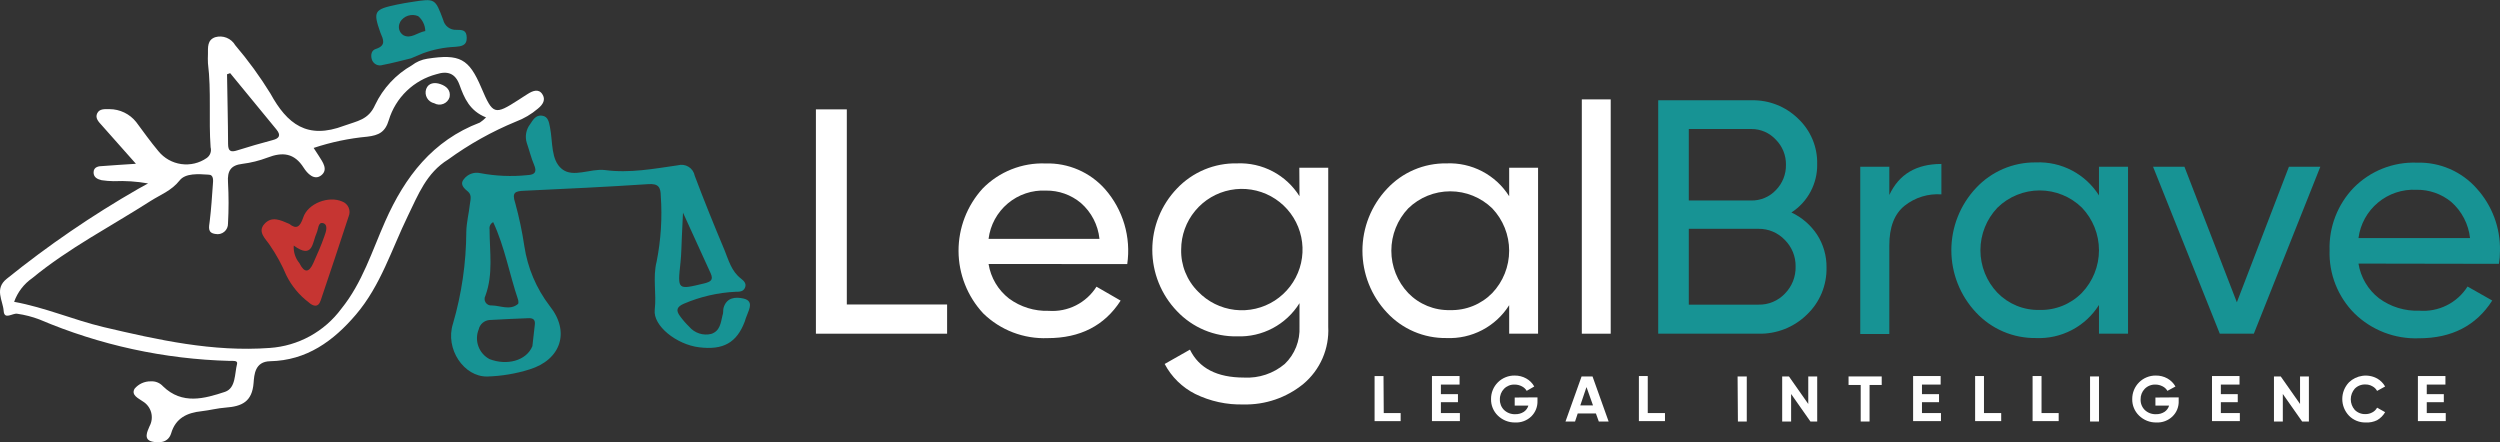 <svg width="226" height="40" viewBox="0 0 226 40" fill="none" xmlns="http://www.w3.org/2000/svg">
<rect x="0" y="0" width="226" height="40" fill="#333333" stroke="none"/>
<path d="M76.552 27.525H85.618V30.166H73.758V9.887H76.552V27.525Z" fill="white"/>
<path d="M89.366 23.865C89.564 25.102 90.225 26.217 91.214 26.986C92.25 27.75 93.514 28.142 94.801 28.1C95.652 28.161 96.503 27.991 97.264 27.607C98.025 27.222 98.668 26.638 99.123 25.917L101.306 27.176C99.851 29.436 97.651 30.566 94.707 30.566C93.635 30.609 92.567 30.433 91.566 30.049C90.565 29.665 89.653 29.081 88.885 28.332C87.458 26.8 86.66 24.785 86.652 22.691C86.644 20.597 87.426 18.576 88.842 17.032C89.579 16.282 90.464 15.694 91.442 15.306C92.419 14.918 93.466 14.737 94.517 14.777C95.531 14.746 96.538 14.938 97.469 15.341C98.4 15.743 99.23 16.346 99.902 17.105C100.704 18.022 101.299 19.101 101.644 20.269C101.989 21.438 102.078 22.667 101.903 23.872L89.366 23.865ZM94.561 17.229C93.304 17.166 92.069 17.581 91.106 18.391C90.142 19.201 89.52 20.345 89.366 21.595H99.392C99.263 20.339 98.662 19.179 97.712 18.349C96.829 17.611 95.711 17.214 94.561 17.229Z" fill="white"/>
<path d="M117.459 15.162H120.072V29.54C120.124 30.518 119.947 31.495 119.555 32.394C119.164 33.292 118.568 34.086 117.816 34.714C116.294 35.953 114.379 36.609 112.417 36.562C110.907 36.604 109.409 36.279 108.051 35.616C106.869 35.022 105.902 34.073 105.286 32.902L107.571 31.607C108.391 33.29 110.021 34.132 112.461 34.132C113.8 34.206 115.117 33.766 116.142 32.902C116.592 32.469 116.943 31.945 117.173 31.365C117.402 30.785 117.505 30.163 117.474 29.54V27.408C116.882 28.361 116.048 29.14 115.058 29.666C114.068 30.193 112.956 30.448 111.835 30.406C110.82 30.427 109.812 30.234 108.876 29.842C107.94 29.45 107.097 28.866 106.399 28.128C104.968 26.638 104.168 24.651 104.168 22.584C104.168 20.517 104.968 18.53 106.399 17.04C107.097 16.303 107.941 15.721 108.877 15.33C109.813 14.939 110.821 14.748 111.835 14.769C112.953 14.722 114.064 14.972 115.055 15.493C116.045 16.015 116.88 16.789 117.474 17.738L117.459 15.162ZM108.306 26.36C109.188 27.279 110.362 27.863 111.627 28.011C112.892 28.159 114.168 27.862 115.239 27.172C116.309 26.481 117.105 25.44 117.492 24.226C117.878 23.013 117.83 21.703 117.357 20.521C116.883 19.338 116.013 18.358 114.895 17.747C113.778 17.137 112.482 16.934 111.232 17.173C109.981 17.413 108.852 18.08 108.04 19.061C107.227 20.041 106.781 21.274 106.778 22.548C106.759 23.254 106.885 23.956 107.148 24.612C107.411 25.268 107.805 25.863 108.306 26.36Z" fill="white"/>
<path d="M136.429 15.162H139.041V30.166H136.429V27.59C135.829 28.542 134.988 29.318 133.991 29.839C132.994 30.361 131.877 30.609 130.753 30.559C129.747 30.572 128.749 30.375 127.824 29.979C126.899 29.583 126.068 28.997 125.383 28.26C123.958 26.745 123.164 24.744 123.164 22.664C123.164 20.584 123.958 18.583 125.383 17.069C126.068 16.331 126.899 15.746 127.824 15.35C128.749 14.954 129.747 14.756 130.753 14.77C131.877 14.72 132.994 14.968 133.991 15.489C134.988 16.011 135.829 16.787 136.429 17.738V15.162ZM131.088 28.034C131.795 28.053 132.499 27.926 133.155 27.66C133.811 27.395 134.405 26.997 134.901 26.491C135.881 25.459 136.428 24.089 136.428 22.664C136.428 21.24 135.881 19.87 134.901 18.837C133.883 17.848 132.521 17.295 131.102 17.295C129.684 17.295 128.321 17.848 127.304 18.837C126.323 19.87 125.777 21.24 125.777 22.664C125.777 24.089 126.323 25.459 127.304 26.491C127.794 26.996 128.383 27.393 129.034 27.659C129.686 27.924 130.385 28.052 131.088 28.034Z" fill="white"/>
<path d="M142.996 30.166V8.985H145.608V30.166H142.996Z" fill="white"/>
<path d="M161.945 19.208C162.884 19.648 163.684 20.338 164.258 21.202C164.835 22.091 165.134 23.132 165.117 24.192C165.133 24.987 164.983 25.776 164.676 26.509C164.369 27.242 163.912 27.903 163.334 28.449C162.758 29.012 162.075 29.454 161.325 29.749C160.575 30.044 159.774 30.186 158.969 30.166H149.902V9.065H158.35C159.125 9.048 159.896 9.186 160.617 9.471C161.338 9.756 161.994 10.182 162.549 10.724C163.108 11.249 163.55 11.885 163.848 12.592C164.145 13.299 164.29 14.061 164.273 14.828C164.29 15.696 164.086 16.554 163.678 17.32C163.271 18.087 162.674 18.737 161.945 19.208ZM158.306 11.662H152.667V18.124H158.306C158.724 18.133 159.138 18.054 159.523 17.892C159.908 17.73 160.255 17.49 160.54 17.185C160.837 16.883 161.07 16.524 161.226 16.131C161.382 15.737 161.458 15.316 161.45 14.893C161.457 14.471 161.379 14.052 161.22 13.66C161.061 13.269 160.825 12.914 160.526 12.616C160.245 12.312 159.903 12.071 159.524 11.907C159.144 11.743 158.735 11.659 158.321 11.662H158.306ZM158.976 27.539C159.42 27.549 159.861 27.465 160.271 27.293C160.681 27.121 161.05 26.866 161.355 26.543C161.672 26.221 161.922 25.839 162.088 25.419C162.254 24.998 162.334 24.549 162.323 24.098C162.331 23.649 162.249 23.204 162.08 22.789C161.911 22.374 161.659 21.997 161.341 21.682C161.036 21.362 160.669 21.108 160.262 20.937C159.855 20.765 159.417 20.68 158.976 20.685H152.667V27.539H158.976Z" fill="#179394"/>
<path d="M170.795 17.629C171.661 15.759 173.225 14.821 175.502 14.821V17.571C174.305 17.485 173.118 17.852 172.177 18.597C171.251 19.339 170.79 20.538 170.795 22.192V30.196H168.168V15.075H170.795V17.629Z" fill="#179394"/>
<path d="M189.748 15.075H192.374V30.166H189.748V27.568C189.146 28.526 188.301 29.308 187.299 29.833C186.297 30.358 185.173 30.609 184.043 30.559C183.031 30.572 182.027 30.373 181.097 29.976C180.166 29.579 179.328 28.992 178.637 28.252C177.202 26.728 176.402 24.714 176.402 22.62C176.402 20.527 177.202 18.513 178.637 16.989C179.328 16.249 180.166 15.662 181.097 15.265C182.027 14.868 183.031 14.669 184.043 14.682C185.172 14.632 186.295 14.882 187.297 15.406C188.299 15.93 189.144 16.709 189.748 17.665V15.075ZM184.37 28.019C185.082 28.038 185.789 27.91 186.449 27.644C187.109 27.377 187.707 26.977 188.205 26.47C189.195 25.433 189.748 24.054 189.748 22.62C189.748 21.187 189.195 19.808 188.205 18.771C187.185 17.774 185.815 17.215 184.389 17.215C182.962 17.215 181.592 17.774 180.572 18.771C179.582 19.808 179.03 21.187 179.03 22.62C179.03 24.054 179.582 25.433 180.572 26.47C181.065 26.975 181.657 27.373 182.31 27.64C182.964 27.906 183.665 28.035 184.37 28.019Z" fill="#179394"/>
<path d="M206.919 15.075H209.757L203.747 30.166H200.669L194.637 15.075H197.474L202.211 27.328L206.919 15.075Z" fill="#179394"/>
<path d="M213.206 23.828C213.405 25.071 214.069 26.192 215.062 26.964C216.112 27.74 217.395 28.135 218.7 28.085C219.558 28.154 220.418 27.987 221.187 27.602C221.957 27.218 222.606 26.63 223.066 25.902L225.299 27.168C223.844 29.443 221.632 30.581 218.664 30.581C217.592 30.62 216.523 30.441 215.522 30.055C214.521 29.668 213.61 29.082 212.843 28.332C212.099 27.587 211.517 26.698 211.13 25.72C210.743 24.741 210.561 23.694 210.594 22.642C210.559 21.598 210.735 20.558 211.11 19.583C211.485 18.608 212.052 17.718 212.777 16.967C213.519 16.215 214.409 15.625 215.391 15.236C216.373 14.846 217.426 14.665 218.482 14.704C219.5 14.672 220.513 14.865 221.449 15.268C222.384 15.672 223.22 16.277 223.895 17.04C225.289 18.579 226.042 20.595 225.998 22.671C225.999 23.066 225.967 23.46 225.903 23.85L213.206 23.828ZM218.431 17.156C217.171 17.094 215.933 17.509 214.965 18.318C213.997 19.127 213.369 20.271 213.206 21.522H223.291C223.153 20.259 222.548 19.094 221.596 18.255C220.711 17.528 219.597 17.138 218.453 17.156H218.431Z" fill="#179394"/>
<path d="M67.548 28.441C67.767 27.881 68.109 27.197 67.206 26.986C66.479 26.826 65.686 26.884 65.409 27.83C65.351 28.048 65.409 28.288 65.314 28.514C65.154 29.183 65.096 29.926 64.289 30.188C63.928 30.274 63.55 30.257 63.197 30.14C62.845 30.023 62.533 29.811 62.295 29.526C61.997 29.237 61.724 28.923 61.48 28.587C61.087 28.063 61.16 27.743 61.829 27.452C63.317 26.816 64.906 26.451 66.522 26.375C66.843 26.375 67.199 26.375 67.352 25.997C67.505 25.618 67.228 25.378 66.981 25.181C66.115 24.519 65.86 23.501 65.482 22.577C64.565 20.394 63.648 18.138 62.804 15.89C62.773 15.723 62.708 15.565 62.612 15.426C62.517 15.286 62.393 15.168 62.249 15.079C62.105 14.99 61.944 14.932 61.777 14.909C61.609 14.886 61.439 14.897 61.276 14.944C59.093 15.257 56.91 15.671 54.684 15.373C53.381 15.213 51.817 16.101 50.798 15.278C49.78 14.456 49.983 12.819 49.721 11.517C49.627 11.051 49.561 10.527 48.994 10.454C48.426 10.382 48.179 10.847 47.924 11.226C47.739 11.465 47.616 11.746 47.564 12.044C47.512 12.342 47.533 12.648 47.626 12.936C47.852 13.59 48.011 14.267 48.281 14.9C48.55 15.533 48.375 15.802 47.67 15.832C46.247 15.979 44.811 15.917 43.406 15.65C43.138 15.591 42.86 15.61 42.603 15.702C42.345 15.795 42.119 15.958 41.95 16.174C41.528 16.668 41.95 17.025 42.314 17.33C42.678 17.636 42.518 18.102 42.474 18.487C42.38 19.317 42.169 20.132 42.154 20.954C42.141 23.769 41.734 26.568 40.946 29.271C40.219 31.555 41.95 34.08 44.053 34.037C45.347 33.999 46.63 33.783 47.866 33.396C50.704 32.523 51.57 29.991 49.685 27.648C48.48 26.07 47.694 24.213 47.4 22.249C47.204 20.936 46.929 19.637 46.578 18.356C46.251 17.374 46.578 17.279 47.4 17.243C51.14 17.069 54.873 16.894 58.606 16.646C59.523 16.581 59.726 16.93 59.734 17.709C59.874 19.691 59.749 21.683 59.362 23.632C58.991 25.087 59.362 26.542 59.188 27.997C59.013 29.453 61.167 31.148 63.197 31.395C65.38 31.665 66.595 30.988 67.323 29.074C67.374 28.871 67.461 28.66 67.548 28.441ZM47.83 28.762C48.252 28.762 48.397 28.958 48.346 29.365C48.259 30.093 48.179 30.821 48.128 31.294C47.575 32.632 45.8 33.062 44.257 32.465C43.788 32.219 43.428 31.806 43.246 31.309C43.064 30.811 43.075 30.263 43.275 29.773C43.327 29.547 43.449 29.343 43.624 29.191C43.8 29.04 44.019 28.948 44.25 28.929C45.45 28.856 46.636 28.812 47.83 28.762ZM46.833 27.088C46.869 27.212 46.884 27.423 46.833 27.474C46.105 28.092 45.239 27.619 44.446 27.612C44.34 27.621 44.232 27.602 44.136 27.555C44.04 27.508 43.958 27.436 43.9 27.346C43.841 27.256 43.809 27.152 43.805 27.045C43.801 26.938 43.827 26.832 43.879 26.739C44.606 24.767 44.257 22.744 44.257 20.736C44.234 20.606 44.253 20.472 44.312 20.354C44.371 20.236 44.467 20.14 44.584 20.081C45.625 22.315 46.047 24.759 46.833 27.088ZM61.516 23.748C61.596 22.97 61.604 22.191 61.64 21.405C61.676 20.619 61.706 19.95 61.742 19.222C62.6 21.114 63.423 22.911 64.245 24.709C64.514 25.312 64.245 25.473 63.67 25.618C61.233 26.207 61.247 26.229 61.516 23.734V23.748Z" fill="#179394"/>
<path d="M33.978 4.423C33.578 4.546 33.498 4.954 33.607 5.354C33.636 5.455 33.685 5.549 33.752 5.631C33.818 5.712 33.901 5.779 33.994 5.828C34.087 5.876 34.19 5.905 34.294 5.912C34.399 5.92 34.505 5.905 34.604 5.871C35.462 5.711 36.299 5.478 37.151 5.274L38.242 4.816C39.176 4.473 40.158 4.277 41.153 4.234C41.676 4.19 42.2 4.139 42.193 3.426C42.186 2.713 41.807 2.698 41.276 2.698C40.999 2.715 40.724 2.633 40.501 2.467C40.279 2.3 40.123 2.06 40.061 1.789C39.333 -0.154 39.333 -0.147 37.252 0.173C36.801 0.239 36.35 0.319 35.892 0.413C33.825 0.85 33.709 1.01 34.386 2.946C34.648 3.557 34.938 4.117 33.978 4.423ZM36.161 2C36.323 1.725 36.579 1.519 36.882 1.42C37.184 1.321 37.513 1.336 37.805 1.461C38.002 1.627 38.161 1.833 38.271 2.065C38.382 2.297 38.441 2.55 38.446 2.807C37.718 2.938 37.165 3.535 36.481 3.193C36.284 3.074 36.142 2.882 36.085 2.659C36.028 2.436 36.06 2.199 36.175 2H36.161Z" fill="#179394"/>
<path d="M46.638 10.994C47.367 10.72 48.041 10.321 48.632 9.815C49.083 9.451 49.359 9 49.017 8.498C48.675 7.996 48.144 8.214 47.7 8.498C47.424 8.658 47.162 8.854 46.886 9.022C44.703 10.426 44.557 10.382 43.509 7.923C42.389 5.296 41.567 4.852 38.612 5.311C38.109 5.39 37.633 5.595 37.23 5.907C35.785 6.731 34.627 7.978 33.912 9.48C33.308 10.848 32.282 10.935 31.111 11.365C27.771 12.631 25.966 11.226 24.445 8.454C23.499 6.92 22.436 5.46 21.266 4.088C21.088 3.784 20.815 3.547 20.488 3.415C20.161 3.284 19.8 3.264 19.461 3.361C18.734 3.608 18.799 4.27 18.799 4.881C18.785 5.16 18.785 5.44 18.799 5.718C19.112 8.243 18.857 10.812 19.039 13.315C19.088 13.492 19.08 13.681 19.018 13.854C18.955 14.027 18.841 14.177 18.69 14.282C18.019 14.749 17.197 14.945 16.387 14.832C15.578 14.719 14.841 14.304 14.324 13.671C13.597 12.805 12.971 11.918 12.309 11.03C12.02 10.668 11.654 10.375 11.237 10.174C10.82 9.972 10.363 9.867 9.9 9.866C9.493 9.866 8.998 9.808 8.787 10.244C8.576 10.681 8.925 11.023 9.202 11.328C10.162 12.42 11.13 13.511 12.287 14.806C11.101 14.886 10.191 14.937 9.289 15.01C8.918 15.01 8.474 15.09 8.46 15.563C8.445 16.036 8.816 16.203 9.187 16.291C9.548 16.345 9.913 16.375 10.279 16.378C11.319 16.332 12.361 16.4 13.386 16.582L12.491 17.076C8.325 19.468 4.355 22.183 0.616 25.197C-0.534 26.106 0.266 27.169 0.332 28.107C0.383 28.951 1.14 28.289 1.554 28.362C2.241 28.459 2.914 28.633 3.563 28.879C9.014 31.2 14.855 32.471 20.778 32.626C21.047 32.626 21.506 32.568 21.433 32.888C21.2 33.79 21.331 35.071 20.349 35.42C18.479 36.038 16.471 36.606 14.739 34.925C14.6 34.77 14.428 34.648 14.235 34.57C14.042 34.492 13.833 34.459 13.626 34.474C13.349 34.469 13.075 34.526 12.823 34.64C12.571 34.755 12.348 34.924 12.17 35.136C11.821 35.726 12.541 36.017 12.898 36.279C13.274 36.501 13.549 36.86 13.664 37.281C13.779 37.702 13.726 38.151 13.517 38.534C13.32 39 12.949 39.727 13.742 39.917C14.368 40.069 15.197 40.033 15.467 39.189C15.874 37.785 16.922 37.312 18.217 37.174C18.945 37.093 19.672 36.897 20.4 36.846C21.855 36.737 22.794 36.33 22.925 34.612C22.983 33.885 23.034 32.684 24.416 32.655C27.72 32.59 30.143 30.829 32.18 28.435C34.414 25.815 35.404 22.534 36.873 19.514C37.797 17.622 38.547 15.629 40.511 14.421C42.41 13.039 44.467 11.889 46.638 10.994ZM20.524 6.715L20.807 6.613C22.204 8.316 23.599 10.014 24.991 11.707C25.399 12.209 25.282 12.507 24.642 12.667C23.572 12.951 22.51 13.257 21.455 13.591C20.851 13.788 20.618 13.664 20.618 13.002C20.611 10.935 20.553 8.832 20.524 6.715ZM43.378 11.081C39.114 12.704 36.611 15.97 34.822 20.009C33.628 22.701 32.762 25.553 30.856 27.911C30.099 28.934 29.13 29.78 28.014 30.392C26.899 31.004 25.664 31.366 24.395 31.454C19.243 31.833 14.288 30.727 9.34 29.563C6.655 28.922 4.101 27.802 1.278 27.285C1.588 26.415 2.163 25.664 2.922 25.139C6.218 22.425 10.017 20.474 13.589 18.183C14.499 17.6 15.496 17.251 16.238 16.312C16.769 15.636 17.941 15.73 18.85 15.789C19.338 15.789 19.272 16.32 19.243 16.684C19.163 17.79 19.097 18.866 18.959 19.994C18.894 20.533 18.734 21.057 19.483 21.151C19.622 21.18 19.765 21.177 19.902 21.142C20.04 21.107 20.167 21.042 20.276 20.951C20.384 20.86 20.471 20.746 20.529 20.617C20.587 20.487 20.615 20.347 20.611 20.205C20.68 18.962 20.68 17.716 20.611 16.473C20.545 15.461 20.851 14.937 21.899 14.814C22.68 14.717 23.448 14.526 24.184 14.246C25.544 13.722 26.607 13.824 27.458 15.17C27.771 15.665 28.404 16.356 29.044 15.847C29.684 15.338 29.182 14.661 28.826 14.101L28.353 13.373C29.928 12.848 31.559 12.506 33.213 12.354C34.232 12.23 34.822 11.954 35.149 10.855C35.453 9.854 36.008 8.946 36.762 8.22C37.516 7.494 38.444 6.974 39.456 6.708C40.453 6.388 41.159 6.621 41.538 7.668C41.967 8.854 42.447 10.018 43.939 10.615C43.769 10.79 43.581 10.946 43.378 11.081Z" fill="white"/>
<path d="M39.814 7.603C39.29 7.421 38.73 7.486 38.526 8.047C38.481 8.179 38.464 8.319 38.477 8.458C38.49 8.597 38.532 8.732 38.601 8.854C38.669 8.976 38.763 9.081 38.876 9.164C38.988 9.247 39.117 9.305 39.254 9.334C39.379 9.405 39.518 9.447 39.661 9.456C39.804 9.466 39.947 9.444 40.081 9.39C40.214 9.337 40.334 9.255 40.431 9.15C40.529 9.044 40.601 8.919 40.643 8.781C40.76 8.17 40.382 7.799 39.814 7.603Z" fill="white"/>
<path d="M30.942 18.219C29.72 17.68 27.835 18.371 27.406 19.674C27.122 20.503 26.81 20.765 26.155 20.241C25.332 19.885 24.569 19.514 23.906 20.241C23.244 20.969 24.023 21.595 24.394 22.162C24.985 23.024 25.487 23.943 25.893 24.905C26.367 25.857 27.054 26.686 27.901 27.328C28.279 27.671 28.752 27.852 28.985 27.176C29.844 24.643 30.695 22.082 31.517 19.565C31.571 19.439 31.599 19.304 31.599 19.167C31.599 19.03 31.572 18.895 31.518 18.769C31.464 18.643 31.386 18.529 31.287 18.435C31.188 18.34 31.071 18.267 30.942 18.219ZM28.323 23.785C27.937 24.651 27.515 24.702 27.064 23.785C26.697 23.341 26.515 22.773 26.555 22.199C28.308 23.479 28.229 21.908 28.621 21.064C28.782 20.729 28.745 20.03 29.218 20.176C29.691 20.321 29.465 20.969 29.327 21.347C29.036 22.199 28.672 22.992 28.323 23.785Z" fill="#C63532"/>
<path d="M125.091 37.341H126.619V38.068H124.262V33.994H125.069L125.091 37.341Z" fill="white"/>
<path d="M130.257 37.341H131.974V38.068H129.449V33.994H131.945V34.765H130.257V35.631H131.799V36.358H130.257V37.341Z" fill="white"/>
<path d="M138.988 35.922V36.235C138.998 36.496 138.953 36.757 138.857 37C138.76 37.243 138.614 37.463 138.428 37.646C138.235 37.831 138.006 37.975 137.756 38.069C137.506 38.163 137.239 38.205 136.972 38.192C136.684 38.198 136.397 38.146 136.128 38.04C135.86 37.933 135.615 37.775 135.408 37.574C135.207 37.38 135.048 37.147 134.942 36.889C134.836 36.631 134.784 36.354 134.79 36.075C134.787 35.794 134.84 35.515 134.947 35.255C135.053 34.995 135.211 34.759 135.41 34.561C135.61 34.362 135.847 34.206 136.108 34.102C136.369 33.997 136.648 33.945 136.929 33.95C137.292 33.946 137.651 34.036 137.969 34.212C138.276 34.381 138.528 34.633 138.697 34.94L138.013 35.333C137.911 35.157 137.759 35.015 137.576 34.925C137.374 34.819 137.15 34.764 136.921 34.765C136.743 34.759 136.566 34.79 136.401 34.856C136.235 34.923 136.085 35.023 135.961 35.151C135.838 35.278 135.742 35.428 135.678 35.593C135.615 35.758 135.584 35.934 135.59 36.111C135.583 36.288 135.614 36.463 135.679 36.627C135.744 36.791 135.843 36.94 135.968 37.064C136.103 37.192 136.262 37.291 136.436 37.356C136.609 37.421 136.794 37.45 136.98 37.443C137.252 37.452 137.521 37.378 137.751 37.232C137.952 37.097 138.099 36.896 138.166 36.664H136.929V35.937L138.988 35.922Z" fill="white"/>
<path d="M144.532 38.105L144.27 37.377H142.626L142.385 38.105H141.52L142.975 34.03H143.964L145.42 38.105H144.532ZM142.858 36.649H144.008L143.419 34.99L142.858 36.649Z" fill="white"/>
<path d="M148.957 37.341H150.514V38.068H148.156V33.994H148.957V37.341Z" fill="white"/>
<path d="M157.078 34.03H157.908V38.105H157.107L157.078 34.03Z" fill="white"/>
<path d="M163.467 34.03H164.275V38.105H163.663L161.917 35.616V38.105H161.109V34.03H161.721L163.467 36.518V34.03Z" fill="white"/>
<path d="M170.107 34.03V34.801H169.008V38.105H168.208V34.801H167.109V34.03H170.107Z" fill="white"/>
<path d="M173.746 37.341H175.463V38.068H172.945V33.994H175.434V34.765H173.746V35.631H175.288V36.358H173.746V37.341Z" fill="white"/>
<path d="M179.351 37.341H180.908V38.068H178.551V33.994H179.351V37.341Z" fill="white"/>
<path d="M184.554 37.341H186.104V38.068H183.746V33.994H184.554V37.341Z" fill="white"/>
<path d="M188.941 34.03H189.749V38.105H188.941V34.03Z" fill="white"/>
<path d="M196.953 35.922V36.235C196.965 36.496 196.921 36.757 196.824 37.001C196.728 37.244 196.581 37.464 196.392 37.646C196.2 37.831 195.971 37.975 195.721 38.069C195.471 38.163 195.204 38.205 194.937 38.192C194.649 38.198 194.362 38.146 194.093 38.04C193.825 37.933 193.58 37.775 193.373 37.574C193.172 37.38 193.013 37.147 192.907 36.889C192.8 36.631 192.748 36.354 192.754 36.075C192.751 35.794 192.805 35.515 192.911 35.255C193.018 34.995 193.176 34.759 193.375 34.561C193.575 34.362 193.812 34.206 194.073 34.102C194.333 33.997 194.613 33.945 194.894 33.95C195.257 33.946 195.616 34.036 195.934 34.212C196.238 34.384 196.49 34.635 196.662 34.94L195.934 35.333C195.832 35.157 195.68 35.015 195.498 34.925C195.295 34.819 195.071 34.764 194.843 34.765C194.665 34.76 194.487 34.791 194.322 34.858C194.157 34.924 194.007 35.024 193.882 35.151C193.759 35.278 193.663 35.428 193.599 35.593C193.536 35.758 193.506 35.934 193.511 36.111C193.505 36.288 193.535 36.463 193.6 36.627C193.665 36.791 193.764 36.94 193.889 37.064C194.024 37.192 194.183 37.291 194.357 37.356C194.531 37.421 194.716 37.45 194.901 37.443C195.173 37.452 195.442 37.378 195.672 37.232C195.873 37.097 196.02 36.896 196.087 36.664H194.85V35.937L196.953 35.922Z" fill="white"/>
<path d="M200.765 37.341H202.482V38.068H199.965V33.994H202.453V34.765H200.765V35.631H202.293V36.358H200.765V37.341Z" fill="white"/>
<path d="M207.924 34.03H208.724V38.105H208.113L206.367 35.616V38.105H205.566V34.03H206.178L207.924 36.518V34.03Z" fill="white"/>
<path d="M213.869 38.191C213.587 38.2 213.307 38.15 213.045 38.045C212.783 37.94 212.546 37.782 212.349 37.58C211.959 37.174 211.742 36.633 211.742 36.07C211.742 35.508 211.959 34.967 212.349 34.561C212.681 34.242 213.105 34.037 213.562 33.974C214.018 33.911 214.482 33.994 214.888 34.211C215.191 34.384 215.443 34.635 215.616 34.939L214.888 35.339C214.791 35.158 214.642 35.011 214.459 34.917C214.269 34.807 214.052 34.752 213.833 34.757C213.655 34.749 213.478 34.779 213.312 34.844C213.147 34.909 212.997 35.008 212.872 35.135C212.639 35.401 212.51 35.742 212.51 36.096C212.51 36.449 212.639 36.791 212.872 37.056C212.998 37.182 213.148 37.28 213.313 37.345C213.479 37.41 213.655 37.441 213.833 37.435C214.054 37.439 214.273 37.383 214.466 37.275C214.647 37.181 214.794 37.034 214.888 36.853L215.616 37.26C215.442 37.563 215.191 37.814 214.888 37.988C214.571 38.141 214.221 38.211 213.869 38.191Z" fill="white"/>
<path d="M219.379 37.341H221.096V38.068H218.578V33.994H221.067V34.765H219.379V35.631H220.921V36.358H219.379V37.341Z" fill="white"/>
</svg>
